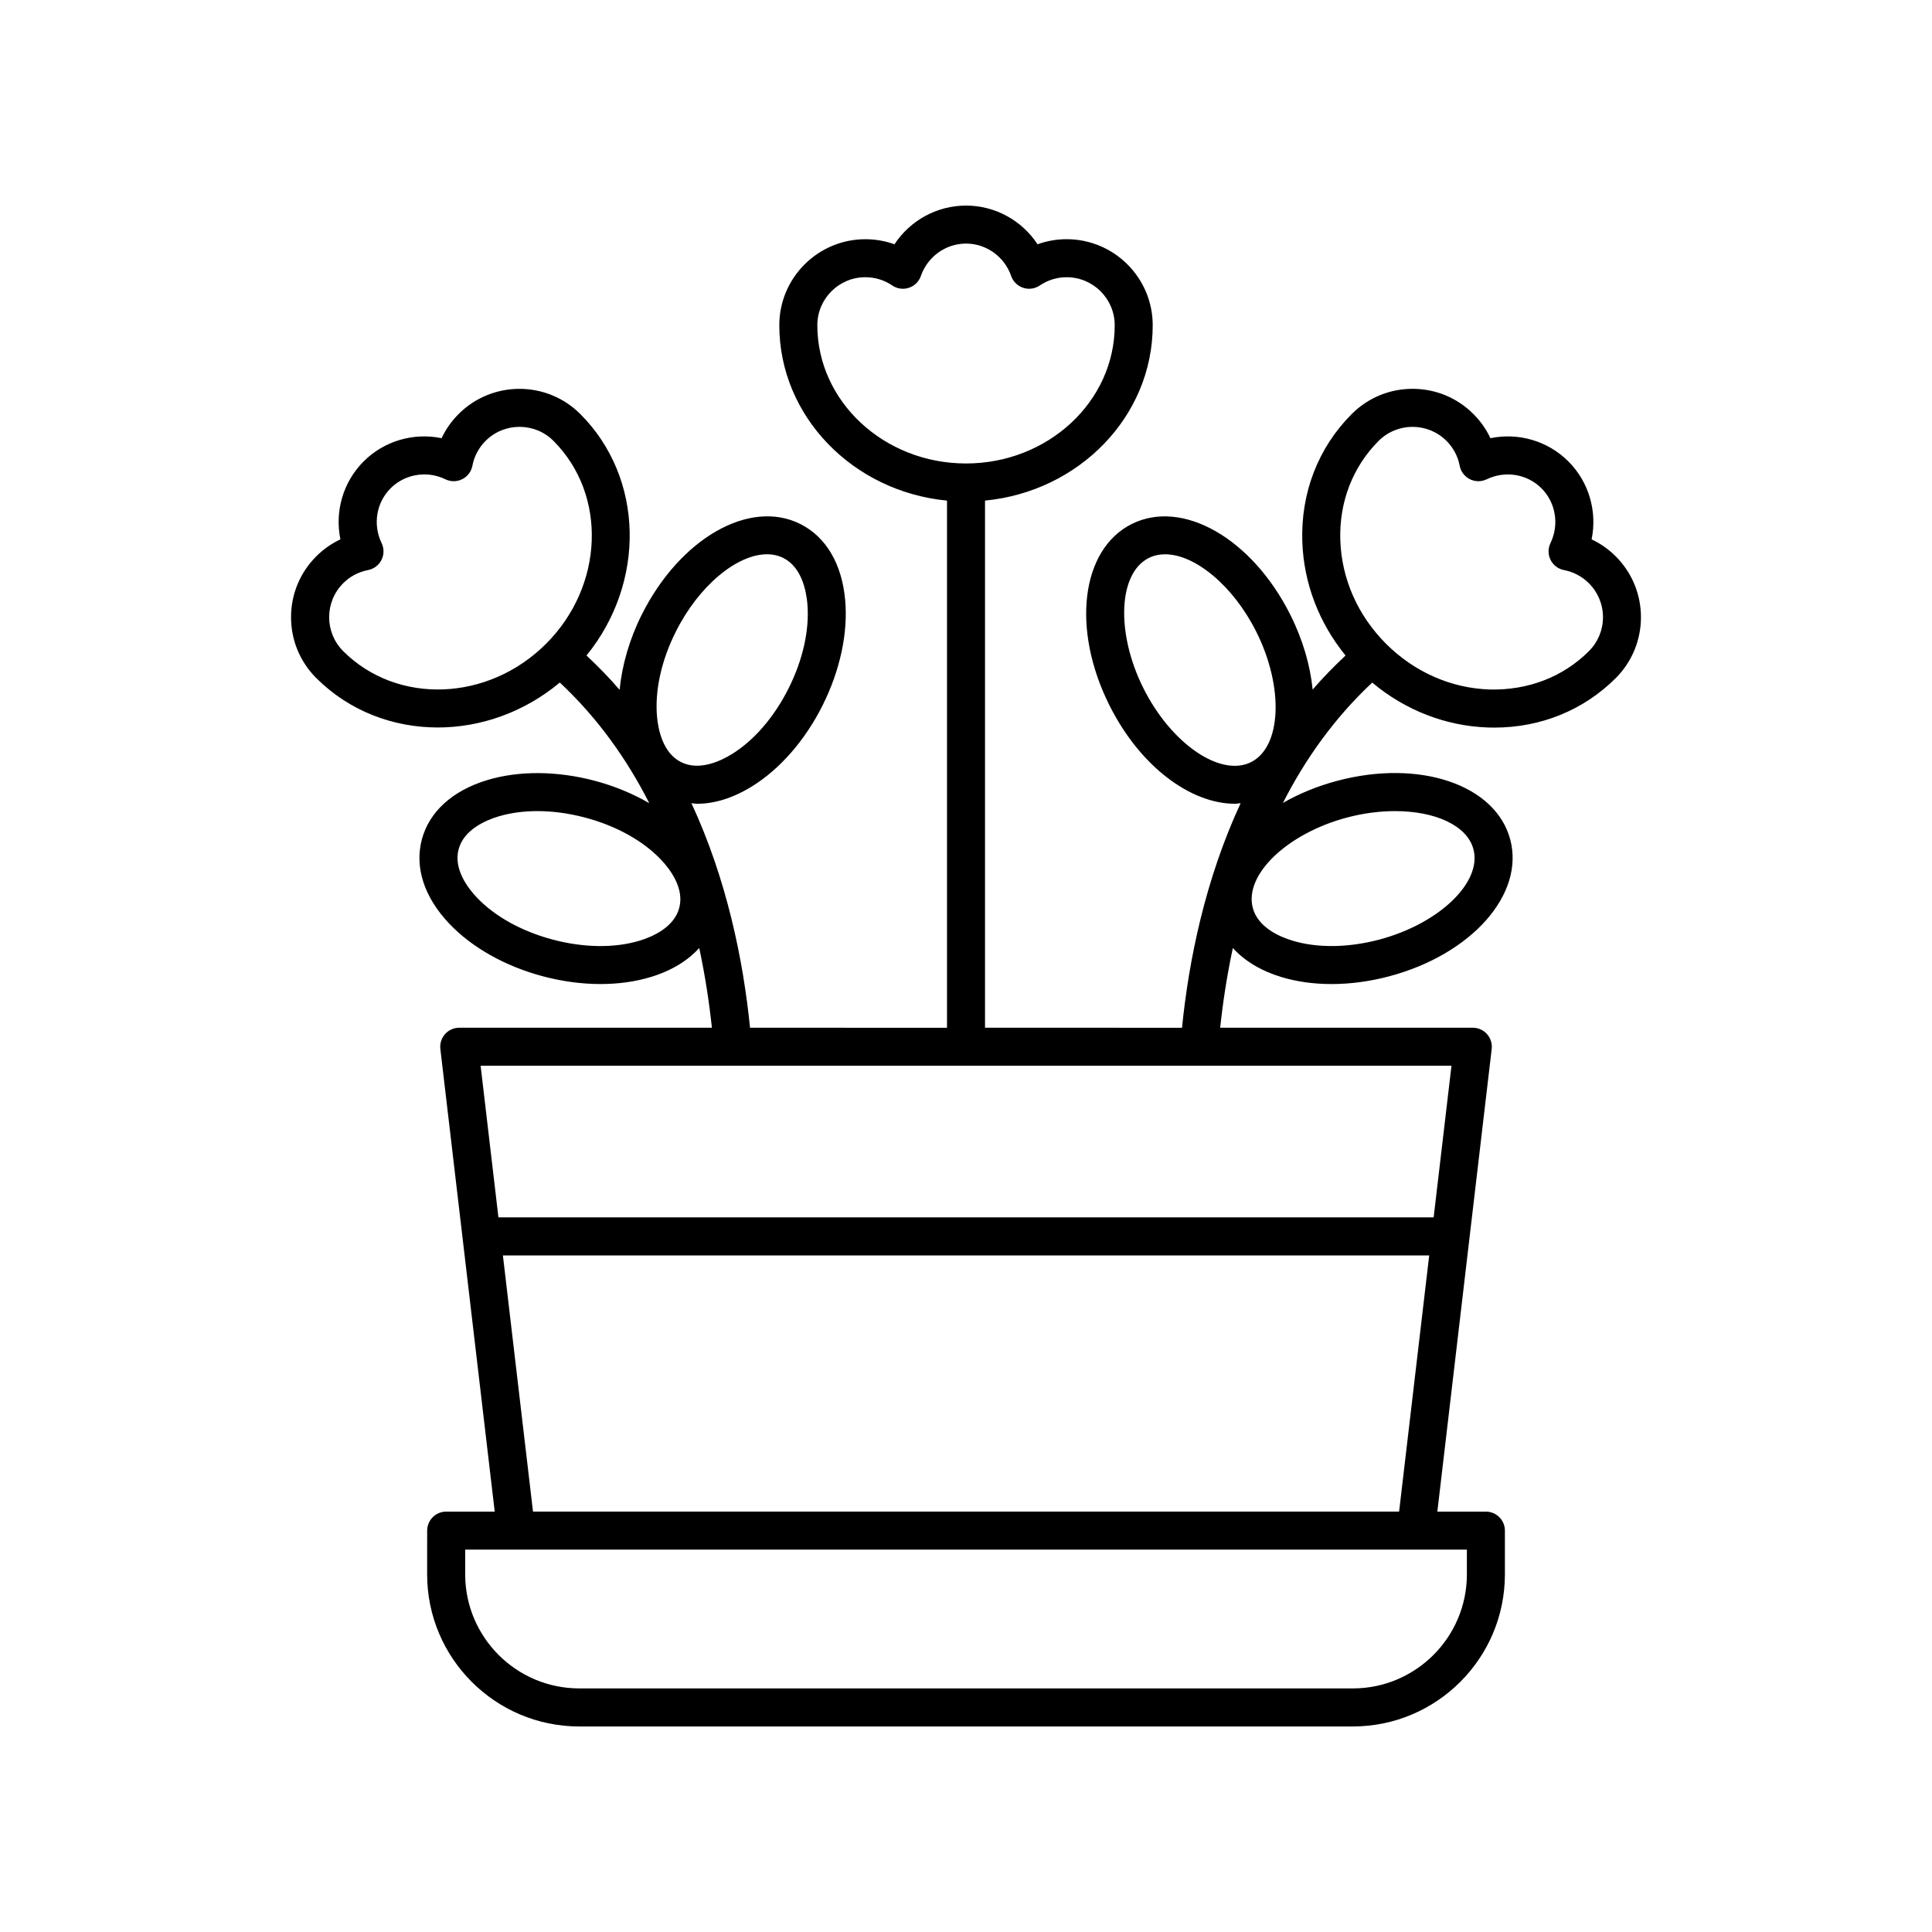 <?xml version="1.0" encoding="UTF-8"?>
<!-- Uploaded to: SVG Repo, www.svgrepo.com, Generator: SVG Repo Mixer Tools -->
<svg fill="#000000" width="800px" height="800px" version="1.1" viewBox="144 144 512 512" xmlns="http://www.w3.org/2000/svg">
 <path d="m260.02 336.79c11.34 0 22.879-4.008 32.336-11.914 10.121 9.473 17.859 20.438 23.703 31.969-4.34-2.504-9.199-4.539-14.406-5.922-10.004-2.656-20.121-2.727-28.508-0.199-9.23 2.789-15.395 8.383-17.352 15.75-1.957 7.371 0.613 15.285 7.254 22.289 6.023 6.352 14.844 11.312 24.848 13.969 5.133 1.363 10.297 2.047 15.238 2.047 4.695 0 9.188-0.613 13.266-1.844 5.469-1.648 9.828-4.305 12.906-7.711 1.57 7.348 2.648 14.473 3.356 21.133h-66.957c-1.438 0-2.809 0.613-3.766 1.691-0.953 1.074-1.406 2.508-1.238 3.938l14.406 122.61h-12.863c-2.785 0-5.039 2.254-5.039 5.039l-0.008 11.59c0 22.223 18.082 40.305 40.305 40.305h205.01c22.223 0 40.305-18.082 40.305-40.305v-11.59c0-2.781-2.254-5.039-5.039-5.039h-12.863l14.402-122.61c0.168-1.43-0.285-2.859-1.238-3.938-0.953-1.074-2.328-1.691-3.766-1.691l-66.949 0.004c0.707-6.664 1.785-13.789 3.356-21.133 3.078 3.406 7.438 6.059 12.906 7.711 4.078 1.23 8.574 1.844 13.27 1.844 4.941 0 10.105-0.684 15.238-2.047 21.855-5.805 35.957-21.73 32.098-36.258-3.863-14.527-24.004-21.363-45.863-15.551-5.297 1.406-10.125 3.418-14.367 5.852 5.84-11.504 13.559-22.438 23.656-31.887 8.762 7.344 19.535 11.543 30.785 11.906 0.531 0.016 1.059 0.023 1.59 0.023 12.301 0 23.676-4.629 32.172-13.129 8.891-8.891 8.891-23.352 0-32.242-1.887-1.887-4.051-3.402-6.41-4.516 1.52-7.387-0.684-15.191-6.156-20.656-5.465-5.473-13.27-7.68-20.66-6.156-1.105-2.363-2.629-4.527-4.508-6.402-4.305-4.309-10.031-6.68-16.121-6.68s-11.816 2.371-16.121 6.68c-8.867 8.867-13.52 20.855-13.102 33.762 0.355 11.023 4.398 21.57 11.461 30.234-3.09 2.906-6.031 5.898-8.719 9.031-0.633-6.34-2.559-13.125-5.914-19.824-10.129-20.215-28.582-30.785-42.031-24.059-13.438 6.731-16.031 27.844-5.902 48.062 8.062 16.102 21.41 26.082 33.305 26.082 0.496 0 0.969-0.129 1.461-0.164-9.402 20.277-13.727 41.57-15.539 59.52l-52.203-0.004v-139.7c24.926-2.391 44.441-22.32 44.441-46.469 0-12.57-10.23-22.801-22.805-22.801-2.656 0-5.258 0.457-7.715 1.34-4.144-6.293-11.219-10.25-18.957-10.25s-14.812 3.957-18.961 10.254c-2.457-0.887-5.059-1.34-7.715-1.34-12.574 0-22.805 10.23-22.805 22.801 0 24.148 19.52 44.078 44.441 46.469v139.7l-52.195-0.004c-1.812-17.945-6.133-39.238-15.535-59.512 0.492 0.035 0.961 0.164 1.461 0.164 4.66 0 9.629-1.543 14.566-4.602 7.449-4.602 14.102-12.234 18.734-21.484 4.629-9.254 6.762-19.152 5.988-27.871-0.852-9.609-5.078-16.781-11.902-20.195-13.438-6.742-31.902 3.836-42.027 24.059-3.266 6.527-5.215 13.363-5.852 19.895-2.699-3.156-5.664-6.172-8.777-9.098 15.707-19.301 15.352-47.004-1.645-64-8.887-8.891-23.359-8.895-32.246 0.004-1.879 1.879-3.394 4.043-4.508 6.402-7.398-1.523-15.191 0.684-20.66 6.156-5.473 5.465-7.676 13.27-6.156 20.656-2.363 1.113-4.527 2.629-6.406 4.508-4.305 4.309-6.676 10.031-6.676 16.121s2.371 11.812 6.676 16.121c8.773 8.762 20.379 13.105 32.215 13.105zm63.988 47.809c-1.383 5.219-7.188 7.684-10.523 8.691-6.609 2-14.781 1.891-23.008-0.289-8.223-2.184-15.363-6.148-20.121-11.164-2.394-2.527-6.211-7.551-4.82-12.766 1.383-5.219 7.188-7.684 10.523-8.695 3.152-0.949 6.656-1.426 10.352-1.426 4.059 0 8.348 0.574 12.652 1.715 8.223 2.184 15.363 6.148 20.121 11.164 2.398 2.527 6.211 7.551 4.824 12.77zm176.94-23.938c4.375-1.16 8.715-1.711 12.746-1.711 10.586 0 19.098 3.769 20.785 10.113 2.328 8.762-9.098 19.723-24.945 23.934-8.215 2.176-16.383 2.293-23.012 0.289-3.336-1.008-9.141-3.473-10.523-8.691-2.32-8.762 9.102-19.723 24.949-23.934zm8.398-99.82c4.961-4.961 13.039-4.961 17.996 0.004 1.805 1.805 3.016 4.082 3.492 6.586 0.297 1.539 1.289 2.856 2.691 3.559 1.398 0.703 3.051 0.715 4.457 0.031 4.898-2.371 10.734-1.414 14.523 2.383 3.797 3.797 4.754 9.633 2.383 14.527-0.68 1.41-0.668 3.059 0.035 4.457 0.703 1.398 2.016 2.394 3.559 2.688 2.5 0.477 4.781 1.684 6.59 3.492 2.402 2.402 3.731 5.598 3.731 9 0 3.398-1.328 6.594-3.731 8.996-6.875 6.871-16.172 10.41-26.312 10.156-10.215-0.328-19.965-4.633-27.449-12.117-7.488-7.484-11.789-17.23-12.117-27.449-0.328-10.09 3.281-19.438 10.152-26.312zm-62.316 65.574c-7.344-14.664-6.699-30.48 1.402-34.543 1.328-0.66 2.785-0.98 4.328-0.98 7.898 0 18.035 8.277 24.176 20.543 7.344 14.66 6.699 30.48-1.402 34.539-8.109 4.051-21.164-4.891-28.504-19.559zm-86.43-96.227c0-7.016 5.711-12.723 12.727-12.723 2.559 0 5.023 0.754 7.129 2.188 1.285 0.879 2.922 1.109 4.414 0.613 1.492-0.496 2.66-1.652 3.172-3.133 1.785-5.129 6.59-8.582 11.965-8.582 5.371 0 10.18 3.453 11.961 8.586 0.512 1.48 1.684 2.637 3.172 3.133 1.484 0.496 3.125 0.262 4.414-0.613 2.106-1.434 4.57-2.188 7.129-2.188 7.016 0 12.727 5.707 12.727 12.723 0 20.199-17.676 36.633-39.406 36.633-21.723-0.004-39.402-16.438-39.402-36.637zm172.14 331.03c0 16.668-13.559 30.23-30.23 30.23l-205-0.004c-16.668 0-30.23-13.559-30.23-30.23v-6.551h265.46zm-247.49-16.629-7.977-67.891h245.48l-7.977 67.891zm238.68-77.969h-247.84l-4.723-40.188h257.29zm-200.85-155.19c6.141-12.27 16.281-20.543 24.176-20.543 1.543 0 3 0.316 4.328 0.98 4.828 2.418 6.062 8.602 6.371 12.074 0.609 6.883-1.152 14.863-4.965 22.469-3.809 7.606-9.141 13.793-15.02 17.43-2.961 1.832-8.656 4.547-13.484 2.129-4.828-2.418-6.062-8.602-6.371-12.074-0.609-6.879 1.152-14.859 4.965-22.465zm-88.133-12.863c1.805-1.809 4.09-3.016 6.59-3.492 1.539-0.297 2.856-1.289 3.559-2.688 0.703-1.398 0.715-3.047 0.035-4.457-2.371-4.894-1.418-10.73 2.383-14.527 2.41-2.41 5.637-3.676 8.926-3.676 1.895 0 3.809 0.422 5.598 1.293 1.406 0.684 3.059 0.672 4.457-0.031 1.402-0.699 2.394-2.016 2.691-3.559 0.477-2.5 1.688-4.777 3.492-6.59 4.961-4.961 13.039-4.961 17.996 0 14.277 14.281 13.402 38.402-1.957 53.762-15.363 15.367-39.484 16.234-53.766 1.961-4.965-4.961-4.965-13.031-0.004-17.996z"/>
</svg>